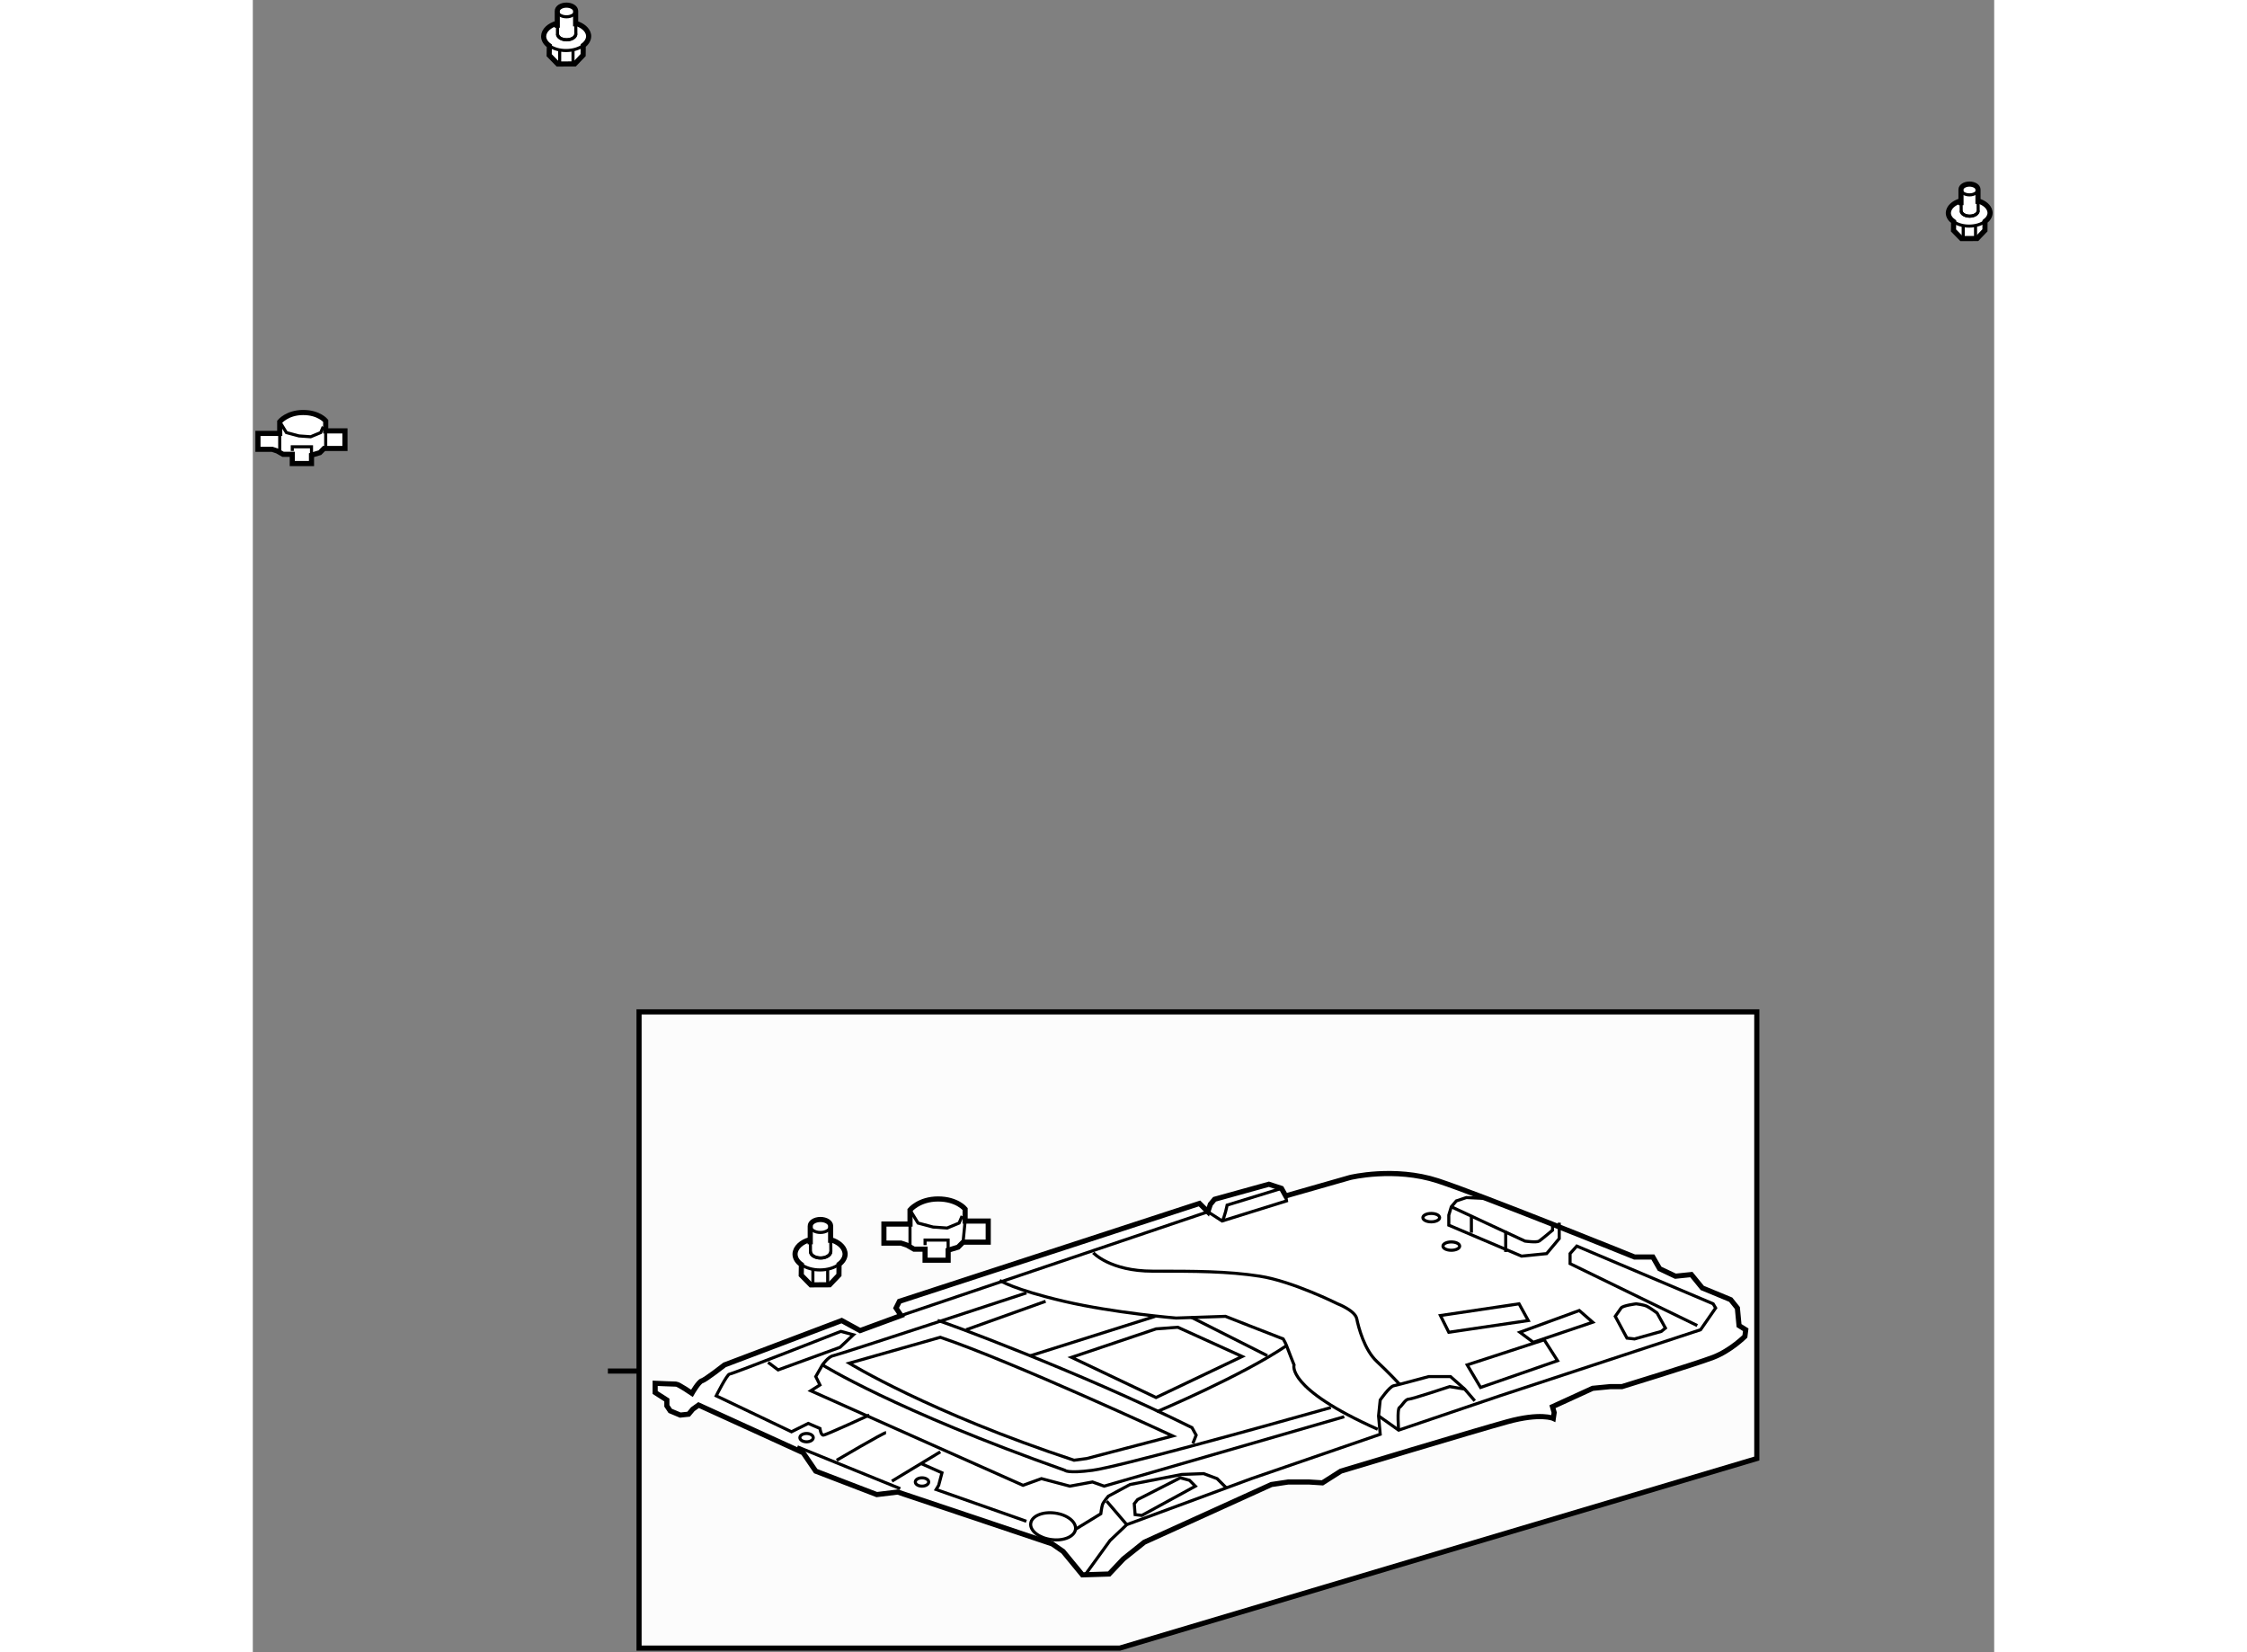 <?xml version="1.0" encoding="utf-8"?>
<!-- Generator: Adobe Illustrator 15.1.0, SVG Export Plug-In . SVG Version: 6.00 Build 0)  -->
<!DOCTYPE svg PUBLIC "-//W3C//DTD SVG 1.1//EN" "http://www.w3.org/Graphics/SVG/1.1/DTD/svg11.dtd">
<svg version="1.1" xmlns="http://www.w3.org/2000/svg" xmlns:xlink="http://www.w3.org/1999/xlink" x="0px" y="0px" width="244.8px"
	 height="180px" viewBox="55.504 18.035 169.633 160.948" enable-background="new 0 0 244.8 180" xml:space="preserve">
	
<rect x="55.504" y="18.035" width="169.633" height="160.948" fill="#808080" stroke="none"/>
	
<g><polygon fill="#FCFCFC" stroke="#000000" stroke-width="0.5" points="202.013,116.604 93.128,116.604 93.128,178.583 
			139.956,178.583 202.013,160.117 		"></polygon><line fill="#FCFCFC" stroke="#000000" stroke-width="0.5" x1="93.299" y1="151.594" x2="90.093" y2="151.594"></line></g><g><path fill="#FFFFFF" stroke="#000000" stroke-width="0.5" d="M98.364,155.309l-0.408,0.488l-0.814,0.086l-0.977-0.409
			l-0.327-0.489v-0.568l-1.141-0.732v-0.898c0,0,1.792,0.08,2.036,0.08s1.548,0.897,1.548,0.897s0.652-1.143,0.979-1.222
			c0.324-0.081,2.199-1.547,2.199-1.547l11.409-4.32l1.792,0.978l3.993-1.467l-0.49-0.733l0.327-0.652l29.235-9.535l0.814,0.816
			l0.244-0.732l0.408-0.489l5.295-1.466l1.225,0.405l0.406,0.732l6.275-1.792c0,0,4.316-1.06,8.555,0.324
			c4.238,1.389,19.15,7.419,19.15,7.419h1.791l0.654,1.139l1.547,0.733l1.549-0.16l1.061,1.302l2.768,1.143l0.654,0.813l0.162,1.711
			l0.652,0.409l-0.082,0.647c0,0-1.387,1.389-3.098,2.041c-1.711,0.65-8.879,2.85-8.879,2.85h-1.143l-1.711,0.165l-3.912,1.79
			l0.164,0.573l-0.084,0.569c0,0-1.223-0.57-4.482,0.325c-3.256,0.897-16.213,4.81-16.213,4.81l-1.795,1.141l-1.303-0.081h-2.037
			l-1.631,0.244l-12.385,5.622l-2.039,1.63l-1.383,1.466l-2.605,0.082l-1.877-2.281l-1.059-0.733l-15.057-5.053l-2.036,0.247
			l-5.95-2.283l-1.223-1.792l-10.186-4.645L98.364,155.309z"></path><path fill="none" stroke="#000000" stroke-width="0.3" d="M105.699,150.748l0.977,0.734l6.03-2.201l1.304-1.222l-1.221-0.329
			c0,0-10.596,4.158-10.84,4.158s-1.304,2.119-1.304,2.119l7.334,3.502l1.631-0.814l1.141,0.491c0,0,0.082,0.651,0.326,0.651
			c0.246,0,4.481-1.955,4.481-1.955"></path><path fill="none" stroke="#000000" stroke-width="0.3" d="M117.188,157.594c-0.244,0-4.807,2.688-4.807,2.688"></path><line fill="none" stroke="#000000" stroke-width="0.3" x1="108.55" y1="158.977" x2="118.573" y2="163.052"></line><line fill="none" stroke="#000000" stroke-width="0.3" x1="117.76" y1="162.318" x2="122.475" y2="159.467"></line><polyline fill="none" stroke="#000000" stroke-width="0.3" points="120.61,160.607 122.638,161.506 122.314,162.727 
			122.069,163.134 130.86,166.229 		"></polyline><path fill="none" stroke="#000000" stroke-width="0.3" d="M135.647,167.004c-0.096,0.715-1.148,1.166-2.35,1.008
			c-1.205-0.156-2.105-0.863-2.014-1.577c0.094-0.716,1.148-1.167,2.35-1.009C134.839,165.582,135.739,166.289,135.647,167.004z"></path><ellipse fill="none" stroke="#000000" stroke-width="0.3" cx="109.447" cy="158.082" rx="0.652" ry="0.406"></ellipse><ellipse fill="none" stroke="#000000" stroke-width="0.3" cx="120.692" cy="162.401" rx="0.652" ry="0.406"></ellipse><path fill="none" stroke="#000000" stroke-width="0.3" d="M136.644,171.363l2.365-3.26l1.629-1.547l12.141-4.482l12.549-4.32
			l-0.16-1.791l0.16-1.547c0,0,0.898-1.307,1.307-1.387c0.404-0.08,3.42-0.897,3.42-0.897h2.119l1.385,1.222l0.979,1.143"></path><polyline fill="none" stroke="#000000" stroke-width="0.3" points="165.167,155.963 167.122,157.35 176.979,154.008 
			196.536,147.571 198.003,145.451 197.759,145.042 184.478,139.419 183.823,140.152 183.823,141.132 196.212,147.162 		"></polyline><path fill="none" stroke="#000000" stroke-width="0.3" d="M167.122,157.35c0,0-0.164-2.038,0.078-2.2
			c0.246-0.165,0.574-0.817,0.898-0.817s3.992-1.223,3.992-1.223l1.467,0.244"></path><polyline fill="none" stroke="#000000" stroke-width="0.3" points="118.655,146.185 148.542,136.08 149.927,136.976 
			156.202,135.019 156.12,134.53 		"></polyline><path fill="none" stroke="#000000" stroke-width="0.3" d="M149.927,136.976c0.244-0.325,0.488-1.547,0.488-1.547l5.299-1.631"></path><path fill="none" stroke="#000000" stroke-width="0.3" d="M130.86,143.983c0,0-18.317,6.032-18.806,6.113
			c-0.488,0.078-1.06,0.897-1.06,0.897l-0.652,1.138l0.408,0.817l-0.896,0.568l20.678,9.209l1.795-0.652l2.768,0.733l2.203-0.406
			l1.141,0.406l23.385-6.764"></path><path fill="none" stroke="#000000" stroke-width="0.3" d="M128.253,142.762c0,0,1.383,0.896,6.273,2.037
			c4.889,1.141,10.918,1.631,10.918,1.631l4.811-0.166l2.279,0.898l3.342,1.303c0,0,0.242,0.408,0.326,0.652
			c0.08,0.244,0.732,1.877,0.732,1.877s-0.814,2.28,8.148,6.271"></path><path fill="none" stroke="#000000" stroke-width="0.3" d="M110.995,150.994c0,0,7.009,4.4,23.611,10.268c0,0,0.248,0.324,2.691,0
			c2.443-0.33,15.156-3.832,23.223-6.112"></path><path fill="none" stroke="#000000" stroke-width="0.3" d="M122.231,146.674c0.244,0,13.762,4.971,24.762,10.431l0.406,0.733
			l-0.324,0.813"></path><line fill="none" stroke="#000000" stroke-width="0.3" x1="131.265" y1="150.097" x2="143.409" y2="146.264"></line><path fill="none" stroke="#000000" stroke-width="0.3" d="M143.571,155.555c0,0,8.309-3.502,12.631-6.438"></path><polygon fill="none" stroke="#000000" stroke-width="0.3" points="135.259,150.26 143.489,154.172 151.882,150.175 
			145.608,147.327 143.489,147.486 		"></polygon><line fill="none" stroke="#000000" stroke-width="0.3" x1="146.911" y1="146.35" x2="154.327" y2="150.097"></line><path fill="none" stroke="#000000" stroke-width="0.3" d="M113.603,150.829c0,0,7.82,4.809,21.9,9.453l1.223-0.163l8.395-2.201
			c0,0-15.646-7.251-22.645-9.613L113.603,150.829z"></path><line fill="none" stroke="#000000" stroke-width="0.3" x1="124.991" y1="147.571" x2="132.731" y2="144.799"></line><path fill="none" stroke="#000000" stroke-width="0.3" d="M135.647,167.004l2.463-1.507c0,0,0.084-0.651,0.164-0.896
			s0.568-0.816,0.568-0.816l2.121-1.14l5.053-0.98l2.115-0.079l1.307,0.488l0.896,0.896"></path><line fill="none" stroke="#000000" stroke-width="0.3" x1="138.683" y1="164.273" x2="140.638" y2="166.557"></line><polygon fill="none" stroke="#000000" stroke-width="0.3" points="141.452,165.58 141.37,164.518 141.696,164.113 
			145.853,161.994 146.749,162.235 147.319,162.808 142.104,165.659 		"></polygon><path fill="none" stroke="#000000" stroke-width="0.3" d="M137.376,140.073c0,0,1.633,1.791,5.789,1.791
			c4.154,0,7.25,0,10.43,0.489c3.178,0.49,7.578,2.688,7.578,2.688s1.709,0.654,1.871,1.467c0.166,0.818,0.736,3.017,1.959,4.155
			c1.221,1.143,2.197,2.201,2.197,2.201"></path><polyline fill="none" stroke="#000000" stroke-width="0.3" points="175.513,134.777 173.722,134.693 172.741,135.021 
			172.253,135.592 172.009,136.405 172.009,137.385 179.097,140.399 181.54,140.155 182.767,138.688 182.767,137.139 		"></polyline><path fill="none" stroke="#000000" stroke-width="0.3" d="M172.253,135.592l7.172,3.342c0,0,1.139,0.162,1.383,0
			s1.307-1.061,1.307-1.061v-0.569"></path><line fill="none" stroke="#000000" stroke-width="0.3" x1="177.552" y1="139.992" x2="177.552" y2="137.955"></line><line fill="none" stroke="#000000" stroke-width="0.3" x1="174.21" y1="136.405" x2="174.21" y2="138.117"></line><polygon fill="none" stroke="#000000" stroke-width="0.3" points="172.009,147.816 171.194,146.185 178.853,145.044 
			179.751,146.674 		"></polygon><polygon fill="none" stroke="#000000" stroke-width="0.3" points="178.937,147.816 180.239,148.793 186.026,146.838 
			184.72,145.696 		"></polygon><polygon fill="none" stroke="#000000" stroke-width="0.3" points="173.802,150.994 175.104,153.192 182.603,150.585 
			181.3,148.549 		"></polygon><path fill="none" stroke="#000000" stroke-width="0.3" d="M189.366,148.385l-1.141-2.119c0,0,0.408-0.569,0.57-0.814
			c0.162-0.244,1.469-0.407,1.469-0.407s0.729,0.082,1.057,0.245c0.326,0.162,0.977,0.65,0.977,0.65l0.814,1.467l-0.404,0.327
			l-2.609,0.733L189.366,148.385z"></path><ellipse fill="none" stroke="#000000" stroke-width="0.3" cx="170.299" cy="136.65" rx="0.815" ry="0.409"></ellipse><ellipse fill="none" stroke="#000000" stroke-width="0.3" cx="172.254" cy="139.422" rx="0.815" ry="0.406"></ellipse></g>



	
<g><path fill="#FFFFFF" stroke="#000000" stroke-width="0.5" d="M83.834,21.569c0,0.356,0.21,0.682,0.555,0.925l-0.015,0.92
			l0.836,0.855l1.65-0.007l0.82-0.86l0.01-0.933c0.33-0.247,0.53-0.569,0.53-0.922l-0.016-0.144
			c-0.095-0.489-0.572-0.898-1.242-1.098l-0.004,0.046h-0.008v-1.243c0-0.318-0.399-0.573-0.896-0.573
			c-0.498,0-0.896,0.262-0.891,0.576v1.374h-0.008v-0.19C84.385,20.505,83.85,20.995,83.834,21.569z"></path><path fill="none" stroke="#000000" stroke-width="0.3" d="M86.968,21.341c0,0.314-0.396,0.572-0.886,0.576
			c-0.496,0-0.9-0.254-0.896-0.569"></path><path fill="none" stroke="#000000" stroke-width="0.3" d="M86.952,19.095c0,0.311-0.399,0.576-0.89,0.576
			c-0.493,0.004-0.896-0.255-0.896-0.569"></path><path fill="none" stroke="#000000" stroke-width="0.3" d="M86.964,20.367l0.009,0.964c-0.005,0.317-0.401,0.573-0.891,0.573
			c-0.496,0.004-0.9-0.248-0.896-0.566l-0.008-1.046"></path><line fill="none" stroke="#000000" stroke-width="0.3" x1="86.695" y1="24.262" x2="86.695" y2="22.853"></line><line fill="none" stroke="#000000" stroke-width="0.3" x1="85.396" y1="24.269" x2="85.396" y2="22.857"></line><path fill="none" stroke="#000000" stroke-width="0.3" d="M87.691,22.469c-0.406,0.297-0.997,0.485-1.662,0.488
			c-0.651,0.005-1.239-0.178-1.64-0.464"></path><path fill="none" stroke="#000000" stroke-width="0.3" d="M83.826,21.593c0-0.011,0.008-0.011,0.008-0.024v-0.008L83.826,21.593z"></path></g><g><path fill="#FFFFFF" stroke="#000000" stroke-width="0.5" d="M220.672,38.775c0,0.329,0.195,0.63,0.516,0.856l-0.013,0.851
			l0.774,0.793l1.527-0.007l0.76-0.796l0.008-0.864c0.305-0.229,0.493-0.526,0.493-0.854l-0.017-0.132
			c-0.088-0.453-0.53-0.832-1.149-1.017l-0.004,0.043h-0.007v-1.151c0-0.295-0.371-0.531-0.83-0.531s-0.828,0.242-0.825,0.534v1.272
			h-0.008v-0.177C221.185,37.791,220.687,38.244,220.672,38.775z"></path><path fill="none" stroke="#000000" stroke-width="0.3" d="M223.575,38.564c0,0.291-0.366,0.53-0.821,0.534
			c-0.458,0-0.833-0.236-0.829-0.527"></path><path fill="none" stroke="#000000" stroke-width="0.3" d="M223.561,36.484c0,0.288-0.371,0.534-0.825,0.534
			c-0.454,0.005-0.83-0.236-0.83-0.527"></path><path fill="none" stroke="#000000" stroke-width="0.3" d="M223.571,37.663l0.007,0.892c-0.003,0.295-0.369,0.53-0.824,0.53
			c-0.458,0.004-0.833-0.229-0.829-0.523l-0.008-0.968"></path><line fill="none" stroke="#000000" stroke-width="0.3" x1="223.323" y1="41.269" x2="223.321" y2="39.966"></line><line fill="none" stroke="#000000" stroke-width="0.3" x1="222.12" y1="41.275" x2="222.12" y2="39.968"></line><path fill="none" stroke="#000000" stroke-width="0.3" d="M224.244,39.608c-0.374,0.276-0.921,0.451-1.538,0.453
			c-0.604,0.004-1.147-0.164-1.519-0.43"></path><path fill="none" stroke="#000000" stroke-width="0.3" d="M220.667,38.798c0-0.01,0.005-0.01,0.005-0.022v-0.008L220.667,38.798z"></path></g><g><path fill="#FFFFFF" stroke="#000000" stroke-width="0.5" d="M108.324,140.197c0,0.398,0.234,0.761,0.62,1.03l-0.016,1.024
			l0.929,0.947l1.833-0.008l0.911-0.955l0.01-1.037c0.366-0.275,0.592-0.631,0.592-1.023l-0.021-0.158
			c-0.105-0.545-0.636-0.999-1.378-1.219l-0.004,0.051h-0.009v-1.383c0-0.353-0.445-0.637-0.996-0.637s-0.993,0.291-0.989,0.641
			v1.525h-0.01v-0.211C108.938,139.019,108.343,139.563,108.324,140.197z"></path><path fill="none" stroke="#000000" stroke-width="0.3" d="M111.808,139.949c0,0.348-0.439,0.633-0.984,0.639
			c-0.551,0-1-0.283-0.995-0.635"></path><path fill="none" stroke="#000000" stroke-width="0.3" d="M111.79,137.451c0,0.348-0.445,0.642-0.99,0.642
			c-0.546,0.005-0.995-0.282-0.995-0.632"></path><path fill="none" stroke="#000000" stroke-width="0.3" d="M111.803,138.863l0.01,1.07c-0.006,0.355-0.445,0.639-0.99,0.639
			c-0.551,0.005-1-0.275-0.995-0.629l-0.01-1.164"></path><line fill="none" stroke="#000000" stroke-width="0.3" x1="111.504" y1="143.191" x2="111.503" y2="141.627"></line><line fill="none" stroke="#000000" stroke-width="0.3" x1="110.062" y1="143.199" x2="110.062" y2="141.631"></line><path fill="none" stroke="#000000" stroke-width="0.3" d="M112.61,141.199c-0.448,0.332-1.106,0.543-1.846,0.545
			c-0.724,0.004-1.377-0.197-1.821-0.517"></path><path fill="none" stroke="#000000" stroke-width="0.3" d="M108.318,140.226c0-0.011,0.006-0.011,0.006-0.028v-0.006
			L108.318,140.226z"></path></g>



	
<g><path fill="#FFFFFF" stroke="#000000" stroke-width="0.5" d="M118.645,139.131h-1.664v-1.857h2.543v-1.371
			c0,0,0.879-1.072,2.737-1.072c1.848,0,2.631,0.979,2.631,0.979v1.172h2.25v2.054h-2.447l-0.486,0.489l-0.971,0.296v0.976h-2.247
			v-1.078h-1.078l-0.681-0.39L118.645,139.131z"></path><line fill="none" stroke="#000000" stroke-width="0.3" x1="119.523" y1="136.885" x2="119.523" y2="139.327"></line><line fill="none" stroke="#000000" stroke-width="0.3" x1="124.892" y1="136.98" x2="124.694" y2="139.034"></line><polyline fill="none" stroke="#000000" stroke-width="0.3" points="119.523,135.902 120.305,137.177 121.774,137.566 
			123.139,137.663 124.306,137.177 124.599,136.49 		"></polyline><polyline fill="none" stroke="#000000" stroke-width="0.3" points="120.991,139.327 120.991,138.836 123.237,138.836 
			123.237,139.819 		"></polyline></g><g><path fill="#FFFFFF" stroke="#000000" stroke-width="0.5" d="M57.392,61.804h-1.388v-1.548h2.121v-1.143
			c0,0,0.732-0.894,2.28-0.894s2.2,0.815,2.2,0.815v0.977h1.875v1.711h-2.039l-0.405,0.408l-0.815,0.246v0.813h-1.873v-0.898h-0.898
			l-0.569-0.325L57.392,61.804z"></path><line fill="none" stroke="#000000" stroke-width="0.3" x1="58.125" y1="59.932" x2="58.125" y2="61.967"></line><line fill="none" stroke="#000000" stroke-width="0.3" x1="62.604" y1="60.012" x2="62.604" y2="61.56"></line><polyline fill="none" stroke="#000000" stroke-width="0.3" points="58.125,59.114 58.776,60.175 59.997,60.5 61.137,60.581 
			62.116,60.175 62.36,59.603 		"></polyline><polyline fill="none" stroke="#000000" stroke-width="0.3" points="59.348,61.967 59.348,61.558 61.22,61.558 61.22,62.377 		"></polyline></g>


</svg>